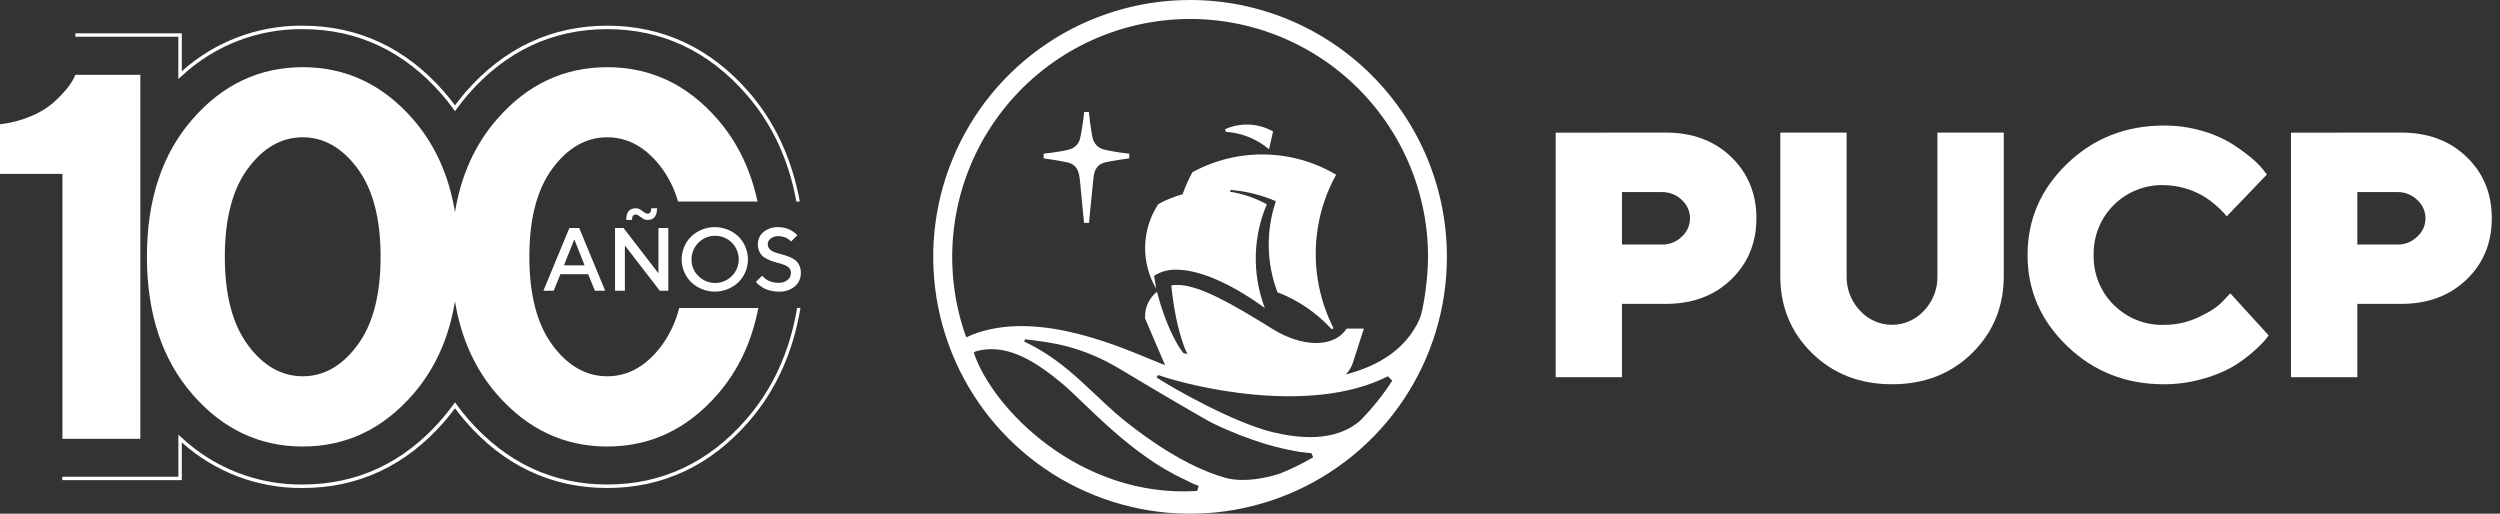 <svg width="292" height="60" viewBox="0 0 292 60" fill="none" xmlns="http://www.w3.org/2000/svg">
<rect x="0" y="0" width="292" height="60" fill="#333333" stroke="none"/>
<path d="M138.997 7.02445e-07C133.063 0.001 127.263 1.761 122.33 5.058C117.397 8.355 113.552 13.04 111.282 18.523C109.012 24.005 108.419 30.037 109.577 35.856C110.735 41.675 113.593 47.02 117.789 51.215C121.985 55.411 127.331 58.267 133.15 59.424C138.97 60.581 145.002 59.986 150.484 57.715C155.965 55.444 160.65 51.598 163.946 46.664C167.242 41.731 169.001 35.93 169 29.997C169 26.057 168.224 22.156 166.716 18.516C165.208 14.876 162.998 11.569 160.212 8.784C157.426 5.998 154.118 3.789 150.478 2.281C146.838 0.774 142.937 -0.001 138.997 7.02445e-07V7.02445e-07ZM139.834 57.342C126.115 58.225 115.881 47.666 113.735 41.181C113.804 41.13 113.956 41.039 113.956 41.039C117.27 40.101 120.483 41.788 124.128 44.852C126.764 47.069 132.022 53.142 138.468 56.056C138.954 56.33 139.465 56.557 139.993 56.735C139.993 56.809 139.873 57.186 139.834 57.342V57.342ZM149.526 55.3C149.078 55.466 145.725 56.534 143.119 55.81C142.619 55.664 142.145 55.508 141.655 55.329C138.085 54.008 134.797 51.824 131.684 49.4C127.763 46.339 124.904 42.376 119.636 39.896C119.671 39.811 119.696 39.721 119.711 39.63C122.632 39.974 126.306 40.334 131.129 43.291C132.992 44.43 140.636 48.939 141.655 49.438C143.719 50.44 145.861 51.274 148.059 51.931C149.302 52.291 150.566 52.576 151.843 52.785C151.843 52.785 152.869 52.911 153.18 52.941L153.378 53.408C152.147 54.132 150.863 54.764 149.539 55.3H149.526ZM158.87 49.133C155.852 51.73 151.558 51.172 148.624 50.471C144.128 49.386 136.955 45.323 135.073 44.08C135.118 44.028 135.238 43.853 135.284 43.804C138.789 45.06 152.931 48.614 162.116 43.944C162.184 44.015 162.246 44.093 162.311 44.161C162.376 44.229 162.544 44.385 162.616 44.453C161.532 46.138 160.277 47.706 158.87 49.133V49.133ZM157.153 43.772C157.535 43.388 157.826 42.923 158.004 42.411L159.302 38.377H157.286C155.693 40.795 151.863 40.428 148.688 38.458C143.693 35.346 140.23 33.434 137.78 33.288C137.454 33.268 137.128 33.283 136.806 33.333V33.333C137.189 37.163 137.942 39.539 138.367 40.63C138.463 40.874 138.571 41.114 138.692 41.347L138.211 41.24C138.077 41.069 137.951 40.891 137.835 40.708C137.241 39.799 136.066 37.689 135.134 34.08C134.414 34.654 133.933 35.475 133.784 36.384C133.756 36.651 133.741 36.918 133.742 37.186L134.758 39.562L136.082 42.648C135.611 42.473 135.014 42.223 134.326 41.941C129.623 39.993 120.084 36.027 112.853 39.4C111.483 35.586 110.964 31.519 111.332 27.483C111.699 23.448 112.945 19.542 114.982 16.038C117.019 12.535 119.797 9.52 123.122 7.204C126.447 4.887 130.238 3.326 134.23 2.63C138.222 1.933 142.317 2.118 146.23 3.171C150.143 4.225 153.778 6.121 156.881 8.728C159.984 11.334 162.479 14.587 164.192 18.26C165.905 21.932 166.793 25.935 166.796 29.987C166.796 32.493 166.277 36.115 165.822 37.231C164.303 40.675 161.145 42.723 157.14 43.745" fill="white"/>
<path d="M153.898 26.745C154.236 24.52 154.969 22.373 156.062 20.406C153.528 18.907 150.647 18.092 147.702 18.041C144.757 17.991 141.85 18.708 139.266 20.121C138.824 20.933 138.449 21.78 138.143 22.652V22.652V22.681C137.15 22.954 136.193 23.342 135.29 23.837C134.328 25.296 133.795 26.996 133.751 28.743C133.708 30.49 134.155 32.215 135.043 33.72L134.797 32.214C135.569 31.718 136.475 31.469 137.393 31.5C140.087 31.5 143.774 33.097 147.734 35.979C147.701 35.895 147.669 35.81 147.64 35.726C146.246 31.872 146.362 27.634 147.964 23.863C146.628 23.126 145.174 22.629 143.667 22.393L143.732 22.185C145.555 22.329 147.342 22.774 149.019 23.503C147.85 26.963 147.916 30.722 149.207 34.139C151.624 35.062 153.79 36.538 155.533 38.449L155.761 38.349C153.942 34.772 153.291 30.715 153.898 26.748" fill="white"/>
<path d="M126.112 20.835C126.29 22.757 126.615 26.029 126.615 26.029H127.193C127.193 26.029 127.517 22.741 127.709 20.835C127.816 19.673 128.277 19.161 129.104 18.959C129.773 18.791 131.896 18.498 131.896 18.498V17.947C130.913 17.851 129.937 17.692 128.974 17.473C128.644 17.401 128.341 17.237 128.101 16.998C127.862 16.759 127.696 16.456 127.624 16.126C127.426 15.386 127.176 13.078 127.176 13.078H126.634C126.53 14.101 126.374 15.118 126.167 16.126C126.098 16.457 125.934 16.76 125.695 16.999C125.457 17.238 125.154 17.403 124.823 17.473C124.116 17.71 121.902 17.947 121.902 17.947V18.498C121.902 18.498 124.008 18.803 124.693 18.972C125.521 19.174 125.992 19.686 126.102 20.848" fill="white"/>
<path d="M148.695 15.349L148.221 17.427C146.796 16.228 145.025 15.516 143.167 15.395L143.089 15.09C143.98 14.695 144.95 14.512 145.923 14.557C146.896 14.603 147.845 14.874 148.695 15.349" fill="white"/>
<path d="M194.55 15.484C197.674 15.484 200.225 16.431 202.2 18.324C204.147 20.217 205.15 22.602 205.15 25.484C205.15 28.367 204.157 30.759 202.184 32.657C200.21 34.556 197.669 35.494 194.55 35.494H189.444V44.059H181.703V15.497L194.55 15.484ZM189.444 22.437V28.561H194.125C194.552 28.568 194.977 28.489 195.374 28.331C195.771 28.173 196.133 27.938 196.439 27.64C196.739 27.369 196.979 27.04 197.143 26.671C197.308 26.302 197.393 25.903 197.393 25.499C197.393 25.095 197.308 24.696 197.143 24.327C196.979 23.959 196.739 23.628 196.439 23.358C196.134 23.058 195.772 22.823 195.375 22.664C194.977 22.506 194.552 22.428 194.125 22.437H189.444Z" fill="white"/>
<path d="M224.725 36.292C225.241 35.751 225.645 35.113 225.913 34.415C226.182 33.717 226.31 32.973 226.29 32.226V15.484H234.041V32.226C234.041 35.815 232.81 38.815 230.337 41.245C227.864 43.676 224.748 44.881 220.99 44.881C217.231 44.881 214.118 43.663 211.645 41.245C209.172 38.827 207.939 35.815 207.939 32.226V15.484H215.686V32.226C215.649 33.736 216.213 35.198 217.254 36.292C217.728 36.811 218.304 37.225 218.947 37.508C219.589 37.791 220.284 37.938 220.986 37.938C221.689 37.938 222.383 37.791 223.026 37.508C223.669 37.225 224.245 36.811 224.719 36.292" fill="white"/>
<path d="M246.894 35.615C247.657 36.382 248.569 36.983 249.574 37.384C250.579 37.784 251.655 37.974 252.736 37.943C254.156 37.951 255.56 37.638 256.842 37.027C258.14 36.414 259.059 35.804 259.633 35.174L260.497 34.259L264.972 39.163C264.83 39.382 264.674 39.592 264.505 39.792C264.06 40.282 263.583 40.74 263.077 41.166C262.319 41.822 261.502 42.407 260.636 42.912C259.547 43.502 258.391 43.96 257.192 44.275C255.742 44.681 254.242 44.886 252.736 44.882C248.3 44.882 244.536 43.395 241.444 40.422C238.352 37.449 236.811 33.899 236.819 29.773C236.819 25.638 238.36 22.087 241.441 19.121C244.522 16.154 248.286 14.669 252.733 14.664C254.21 14.656 255.68 14.854 257.102 15.255C258.299 15.577 259.448 16.06 260.516 16.69C261.337 17.195 262.122 17.755 262.866 18.368C263.401 18.791 263.888 19.271 264.32 19.799L264.771 20.383L260.068 25.284C259.99 25.171 259.89 25.038 259.744 24.872C259.458 24.561 259.153 24.269 258.832 23.996C258.362 23.585 257.86 23.215 257.329 22.889C255.926 22.082 254.341 21.645 252.723 21.62C251.644 21.592 250.57 21.784 249.566 22.184C248.563 22.584 247.652 23.183 246.887 23.945C246.122 24.707 245.519 25.617 245.116 26.618C244.713 27.62 244.517 28.693 244.541 29.773C244.512 30.855 244.706 31.932 245.109 32.936C245.512 33.941 246.116 34.853 246.884 35.615" fill="white"/>
<path d="M280.437 15.484C283.579 15.484 286.13 16.431 288.091 18.324C290.064 20.217 291.041 22.602 291.041 25.484C291.041 28.367 290.067 30.759 288.084 32.657C286.101 34.556 283.573 35.494 280.437 35.494H275.338V44.059H267.584V15.497L280.437 15.484ZM275.338 22.437V28.561H280.025C280.452 28.568 280.876 28.49 281.273 28.332C281.67 28.174 282.031 27.939 282.336 27.64C282.638 27.371 282.88 27.041 283.045 26.672C283.211 26.303 283.296 25.903 283.296 25.499C283.296 25.095 283.211 24.695 283.045 24.326C282.88 23.957 282.638 23.627 282.336 23.358C282.032 23.059 281.67 22.823 281.274 22.665C280.877 22.506 280.452 22.429 280.025 22.437H275.338Z" fill="white"/>
<path d="M66.502 26.633H67.652L70.686 33.96H69.486L68.698 32.03H65.454L64.669 33.96H63.469L66.502 26.633ZM65.874 30.99H68.281L67.079 27.956L65.874 30.99Z" fill="white"/>
<path d="M78.057 26.634V33.961H77.067L72.986 28.677V33.961H71.836V26.634H72.826L76.907 31.923V26.634H78.057ZM75.09 25.53C74.933 25.433 74.781 25.329 74.635 25.216C74.525 25.121 74.386 25.066 74.241 25.059C73.965 25.059 73.821 25.268 73.821 25.688H73.143C73.143 24.781 73.511 24.328 74.246 24.328C74.441 24.328 74.631 24.382 74.798 24.483C74.954 24.579 75.106 24.684 75.253 24.797C75.361 24.894 75.499 24.95 75.644 24.957C75.92 24.957 76.063 24.747 76.063 24.328H76.742C76.742 25.233 76.375 25.688 75.639 25.688C75.445 25.691 75.255 25.639 75.09 25.539V25.53Z" fill="white"/>
<path d="M80.732 27.623C81.478 26.919 82.464 26.527 83.49 26.527C84.515 26.527 85.502 26.919 86.248 27.623C86.6 27.973 86.879 28.389 87.07 28.848C87.261 29.306 87.359 29.797 87.359 30.294C87.359 30.791 87.261 31.282 87.07 31.741C86.879 32.199 86.6 32.615 86.248 32.965C85.502 33.669 84.515 34.061 83.49 34.061C82.464 34.061 81.478 33.669 80.732 32.965C80.379 32.615 80.099 32.199 79.908 31.741C79.716 31.282 79.618 30.791 79.618 30.294C79.618 29.797 79.716 29.305 79.908 28.847C80.099 28.389 80.379 27.973 80.732 27.623ZM81.559 32.226C82.007 32.682 82.599 32.969 83.235 33.037C83.87 33.105 84.51 32.95 85.044 32.599C85.578 32.248 85.973 31.722 86.162 31.111C86.352 30.501 86.323 29.844 86.081 29.252C85.84 28.66 85.4 28.171 84.837 27.867C84.274 27.564 83.624 27.466 82.997 27.589C82.37 27.712 81.805 28.049 81.398 28.543C80.993 29.037 80.77 29.656 80.771 30.295C80.763 30.654 80.829 31.01 80.965 31.342C81.101 31.674 81.303 31.975 81.559 32.226Z" fill="white"/>
<path d="M92.174 31.302C92.02 31.142 91.831 31.02 91.622 30.943C91.376 30.85 91.123 30.772 90.867 30.709C90.587 30.637 90.311 30.55 90.04 30.45C89.776 30.354 89.524 30.231 89.287 30.083C89.053 29.93 88.863 29.719 88.735 29.471C88.584 29.177 88.51 28.85 88.52 28.519C88.516 28.25 88.572 27.983 88.684 27.738C88.796 27.492 88.962 27.275 89.168 27.102C89.663 26.7 90.29 26.497 90.927 26.531C91.192 26.53 91.455 26.564 91.711 26.633C91.927 26.686 92.136 26.765 92.334 26.867C92.485 26.95 92.631 27.042 92.77 27.143C92.869 27.212 92.961 27.289 93.045 27.375L93.125 27.477L92.395 28.213C92.374 28.192 92.354 28.169 92.337 28.144C92.284 28.087 92.226 28.035 92.163 27.99C92.071 27.919 91.973 27.857 91.871 27.802C91.742 27.735 91.604 27.684 91.463 27.651C91.289 27.606 91.11 27.584 90.93 27.584C90.603 27.567 90.28 27.664 90.017 27.86C89.912 27.936 89.827 28.035 89.767 28.149C89.707 28.263 89.675 28.39 89.673 28.519C89.668 28.73 89.745 28.933 89.888 29.087C90.042 29.247 90.231 29.37 90.439 29.446C90.685 29.54 90.937 29.618 91.192 29.68C91.468 29.752 91.744 29.838 92.019 29.937C92.283 30.031 92.535 30.153 92.772 30.301C93.008 30.453 93.198 30.665 93.324 30.916C93.474 31.209 93.548 31.535 93.539 31.864C93.548 32.164 93.49 32.461 93.37 32.736C93.25 33.01 93.07 33.254 92.844 33.45C92.299 33.888 91.611 34.106 90.914 34.062C90.592 34.063 90.271 34.023 89.96 33.941C89.702 33.881 89.452 33.788 89.218 33.665C89.041 33.565 88.871 33.453 88.71 33.329C88.598 33.247 88.494 33.154 88.399 33.053L88.297 32.926L89.027 32.195C89.049 32.227 89.072 32.257 89.096 32.286C89.166 32.359 89.239 32.427 89.317 32.49C89.431 32.588 89.555 32.673 89.686 32.744C89.854 32.832 90.032 32.9 90.216 32.946C90.444 33.005 90.678 33.035 90.914 33.034C91.299 33.055 91.68 32.938 91.987 32.703C92.111 32.604 92.21 32.478 92.278 32.335C92.346 32.191 92.38 32.034 92.378 31.875C92.389 31.665 92.315 31.459 92.174 31.302V31.302Z" fill="white"/>
<path d="M79.329 35.974C78.941 37.528 78.263 38.995 77.329 40.298C75.531 42.732 73.397 43.949 70.926 43.949C68.455 43.949 66.321 42.734 64.525 40.303C62.727 37.875 61.828 34.437 61.828 29.989C61.828 25.542 62.727 22.106 64.525 19.681C66.323 17.249 68.457 16.034 70.926 16.035C73.395 16.037 75.529 17.252 77.329 19.681C78.172 20.849 78.805 22.156 79.199 23.542H88.479C87.675 19.795 86.122 16.594 83.818 13.939C80.29 9.878 75.993 7.848 70.926 7.848C65.859 7.848 61.562 9.877 58.036 13.937C55.477 16.878 53.846 20.49 53.141 24.772C52.435 20.486 50.805 16.875 48.249 13.937C44.717 9.877 40.42 7.848 35.357 7.848C30.294 7.848 25.997 9.877 22.467 13.937C18.928 17.996 17.16 23.345 17.161 29.984C17.163 36.623 18.932 41.977 22.467 46.047C26.003 50.118 30.299 52.153 35.357 52.153C40.414 52.153 44.712 50.118 48.249 46.047C50.805 43.106 52.435 39.49 53.141 35.199C53.849 39.488 55.481 43.104 58.036 46.047C61.572 50.118 65.868 52.153 70.926 52.153C75.984 52.153 80.281 50.118 83.818 46.047C86.219 43.29 87.805 39.932 88.575 35.974H79.329ZM41.76 40.298C39.962 42.732 37.828 43.949 35.357 43.949C32.886 43.949 30.752 42.734 28.956 40.303C27.158 37.875 26.259 34.437 26.259 29.989C26.259 25.542 27.158 22.106 28.956 19.681C30.754 17.249 32.888 16.034 35.357 16.035C37.826 16.037 39.96 17.252 41.76 19.681C43.558 22.11 44.456 25.547 44.455 29.992C44.453 34.438 43.555 37.873 41.76 40.298Z" fill="white"/>
<path d="M8.565 9.243C8.313 9.705 8.01 10.137 7.661 10.531C7.186 11.087 6.67 11.608 6.119 12.089C5.358 12.717 4.503 13.222 3.585 13.584C2.44 14.064 1.233 14.378 0 14.518V20.31H7.291V51.251H16.392V8.738H8.803L8.565 9.243Z" fill="white"/>
<path d="M93.015 23.543C92.127 18.643 90.164 14.443 87.171 11.021C82.759 5.966 77.304 3.404 70.926 3.404C64.547 3.404 59.084 5.966 54.683 11.021C54.217 11.556 53.754 12.143 53.304 12.764L53.141 12.987L52.981 12.764C52.532 12.14 52.069 11.556 51.602 11.021C47.19 5.966 41.735 3.404 35.357 3.404C30.092 3.35 25.009 5.329 21.166 8.928L20.829 9.234V4.292H8.803V3.892H21.235V8.321C25.111 4.844 30.15 2.946 35.357 3.001C41.857 3.001 47.422 5.61 51.903 10.756C52.322 11.236 52.73 11.754 53.141 12.306C53.547 11.754 53.969 11.236 54.38 10.756C58.861 5.61 64.429 3.001 70.926 3.001C77.423 3.001 82.994 5.61 87.472 10.756C90.511 14.244 92.508 18.579 93.418 23.543H93.015Z" fill="white"/>
<path d="M70.926 56.998C64.426 56.998 58.858 54.384 54.379 49.227C53.957 48.741 53.552 48.231 53.144 47.68C52.741 48.231 52.316 48.747 51.911 49.227C47.43 54.384 41.859 56.998 35.365 56.998C30.154 57.055 25.111 55.154 21.234 51.67V56.082H7.272V55.682H20.834V50.768L21.171 51.074C25.013 54.671 30.094 56.646 35.357 56.59C41.738 56.59 47.215 54.022 51.605 48.956C52.071 48.421 52.532 47.834 52.984 47.214L53.144 46.987L53.306 47.214C53.762 47.845 54.211 48.413 54.685 48.956C59.098 54.022 64.552 56.59 70.931 56.59C77.31 56.59 82.789 54.022 87.18 48.956C90.263 45.41 92.254 41.061 93.1 35.965H93.495C92.637 41.133 90.613 45.617 87.483 49.218C82.996 54.384 77.423 56.998 70.926 56.998Z" fill="white"/>
</svg>
